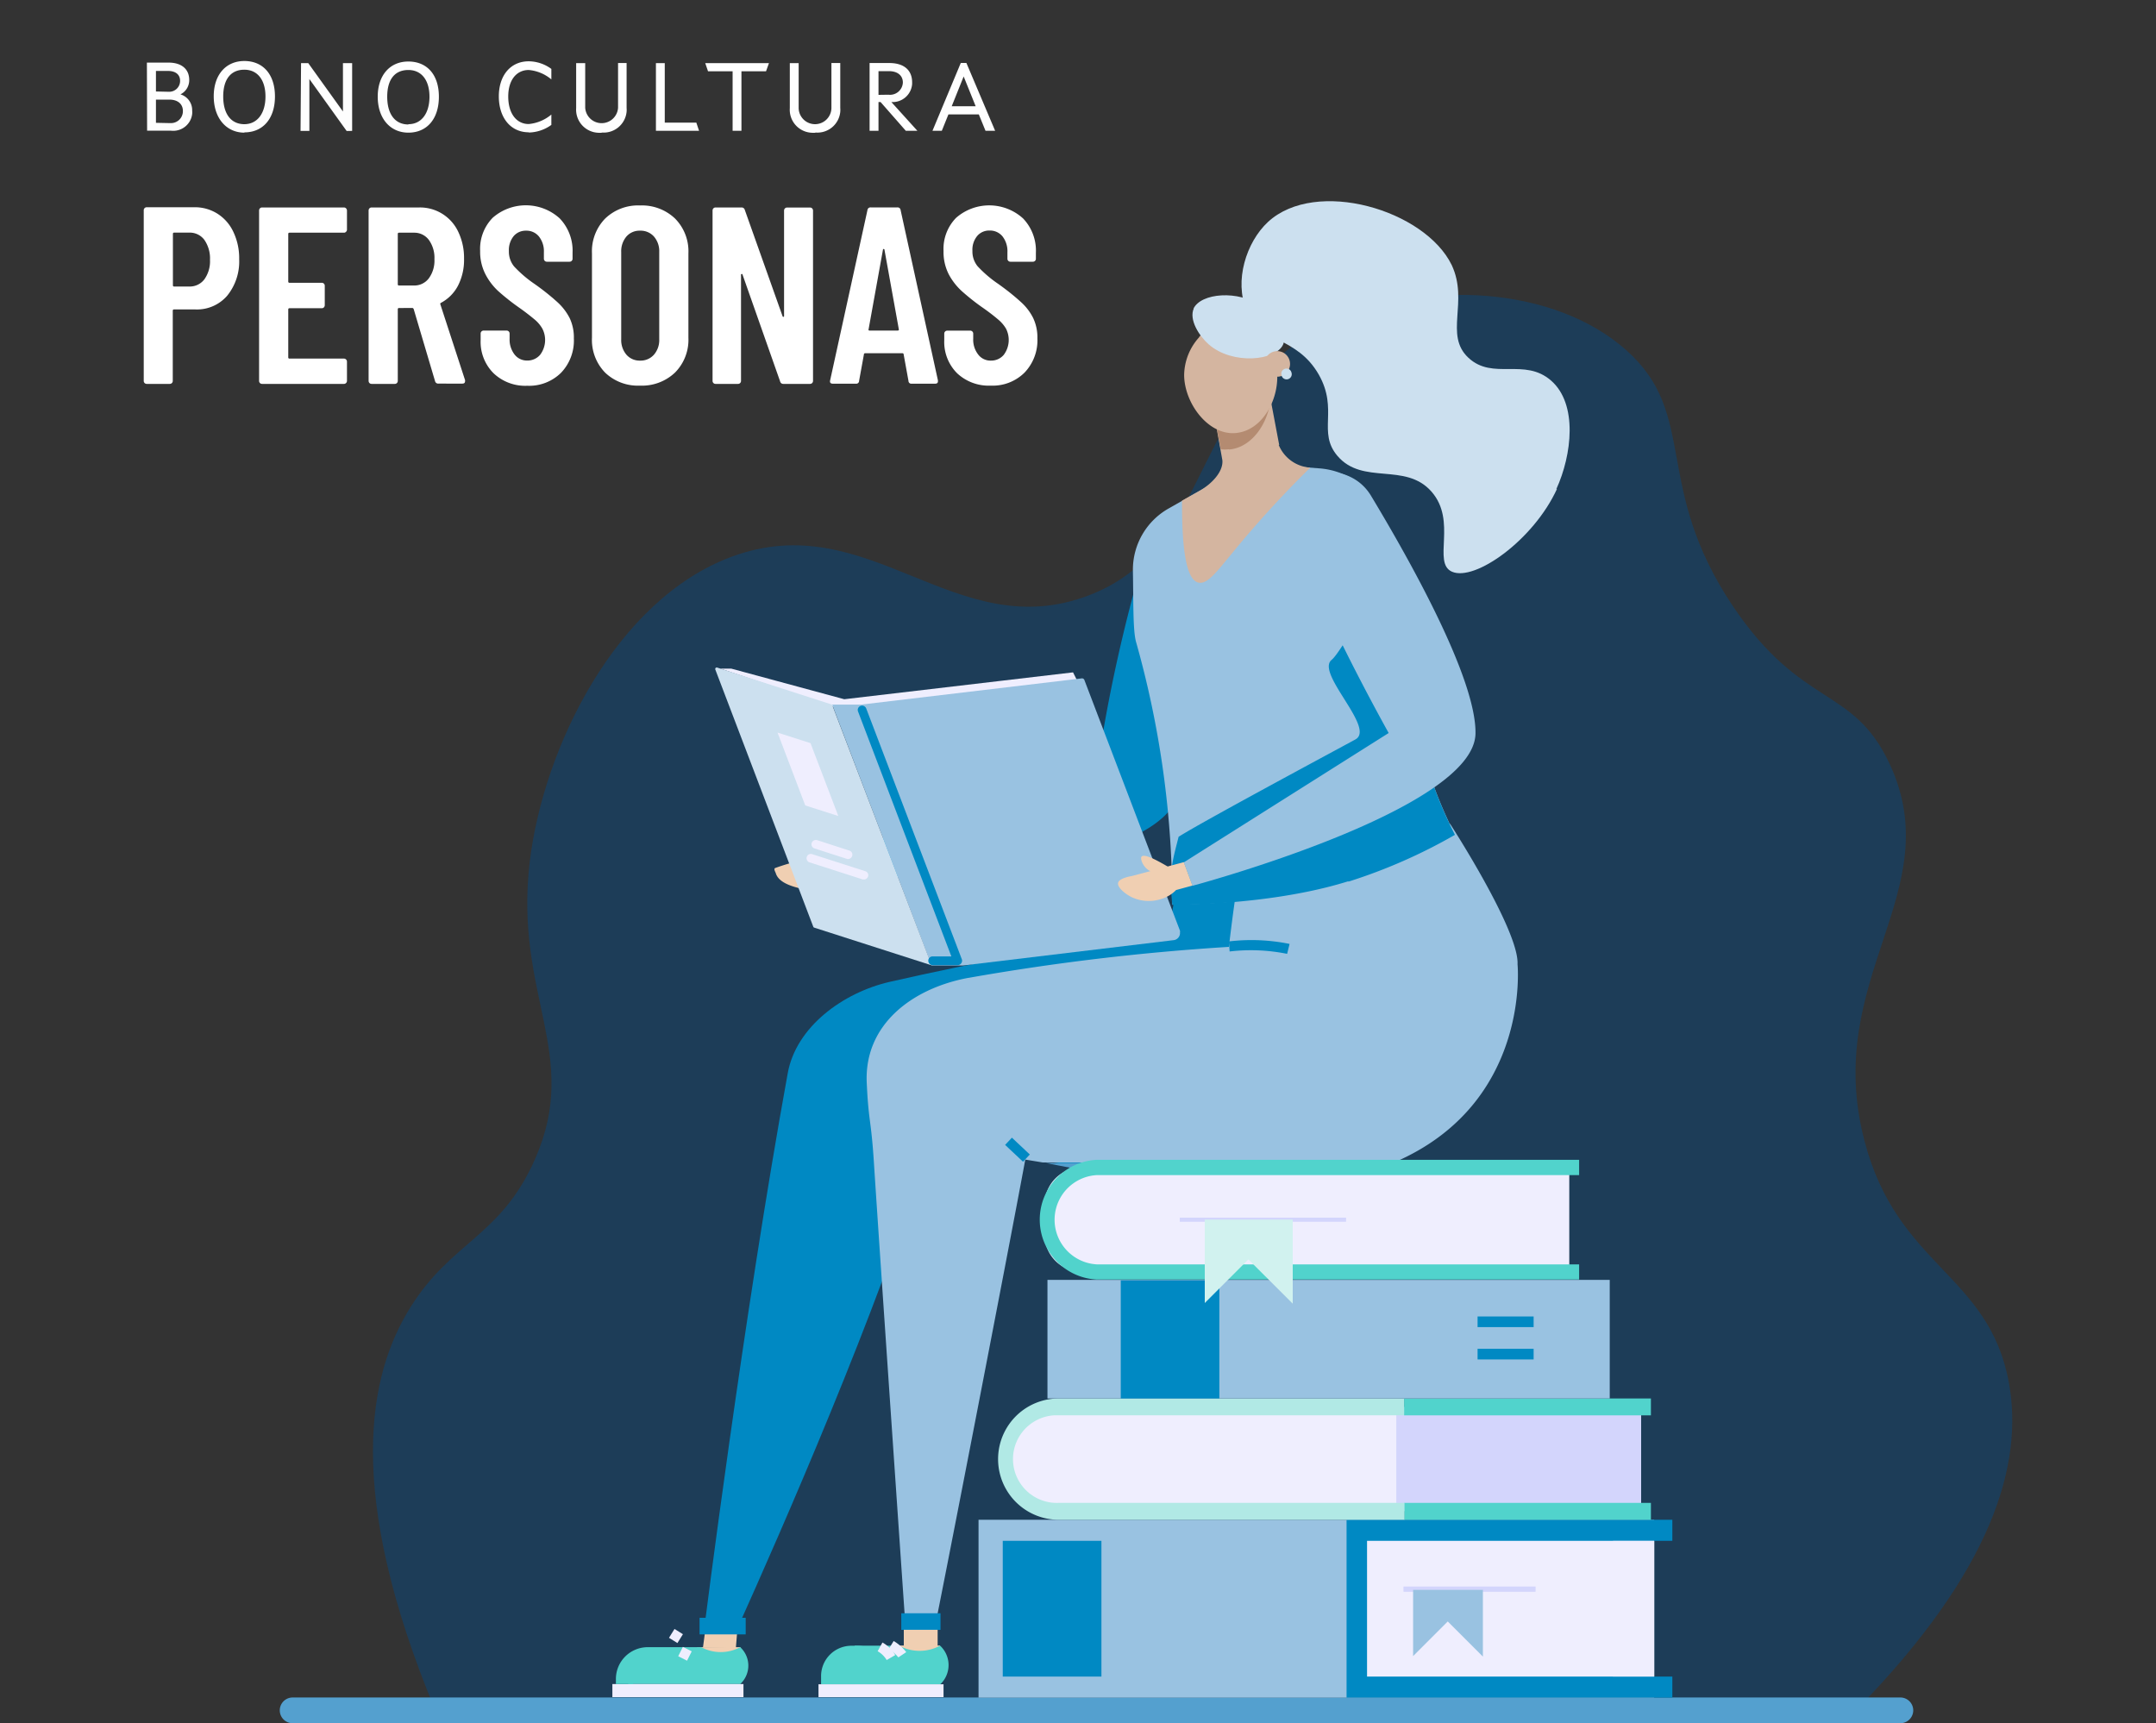 <svg id="Capa_1" data-name="Capa 1" xmlns="http://www.w3.org/2000/svg" viewBox="0 0 300 239.79"><rect x="0" y="0" width="300" height="239.79" fill="#333333" stroke="none"/><path d="M60.57,238c-12.65-30.45-9.34-46.75-3.42-56.15,5.7-9.12,12.54-9.78,17.28-20.52,6.47-14.63-2.92-22.81-.72-41.39,1.89-15.9,12-36.49,28.07-42.46,19.22-7.15,31.11,12.44,49.66,5.39,18.07-6.84,13.68-28.72,34.2-38.14,12.75-5.85,30.67-4.94,40.71,4.05s3.55,18.88,14.82,35.63c9.59,14.21,16.67,11,21.75,21.85,8.36,17.9-9.45,29.77-3.48,52.5,4.56,17.52,17.29,18.48,20.08,33.59,2.1,11.41-2.28,26.23-21.24,45.61H60.57" fill="#1d3d58"/><polygon points="149.91 94.76 149.31 93.56 117.48 97.3 101.75 93.04 100.24 93.04 117.28 98.79 149.91 94.76" fill="#efeefe"/><path d="M216.55,68.08c2.2-4.8,3-11.86-.71-15.11s-8.09,0-11.51-3.18S204.4,42,202,36.88c-3.74-7.69-18.89-12.14-25.56-6-3.06,2.84-4.71,8.26-3,12.24,2,4.67,7,3.66,10.06,9,2.79,4.92-.23,8,2.61,11.33,3.53,4.11,9.42.83,13.06,4.94s.09,9.92,2.86,11.16c3.17,1.41,11.35-4.37,14.63-11.54" fill="#cce0ef"/><path d="M120.15,122.08l-1,.07a8.64,8.64,0,0,0-1.14.12,4.75,4.75,0,0,1-3.42,1.8A8.55,8.55,0,0,1,113,124a4.55,4.55,0,0,1-.73-.14l-1.23-.31c-.88-.24-2.66-.73-3.08-2,0-.11-.39-.66-.08-.77a31.48,31.48,0,0,1,6.75-1.62,1.45,1.45,0,0,0-.49-1.28,5.31,5.31,0,0,0-.81-.44,1.4,1.4,0,0,1-.67-.6.63.63,0,0,1,.18-.82c.3-.18.66,0,1,.16l1.5.86a5.18,5.18,0,0,1,1.22.91,1.74,1.74,0,0,0,.57.51,1.27,1.27,0,0,0,.67,0l1.76-.2c.2,1.26.38,2.57.57,3.84" fill="#f0cfb2"/><path d="M170.94,79.26s-1.52,20.94-7.34,32.22c-5.55,10.77-43.71,10.75-43.71,10.75l-.6-4.13a173.26,173.26,0,0,1,33.31-10.66,217.67,217.67,0,0,1,6.84-30.9,3.85,3.85,0,0,1,4.83-2.49,4,4,0,0,1,1.3.71Z" fill="#0089c3"/><rect x="97" y="229.21" width="6.03" height="1.47" fill="#f0cfb2"/><path d="M103,229.21a3.48,3.48,0,0,1,.2,4.93,1.89,1.89,0,0,1-.2.2H87.44a4.53,4.53,0,0,1,.5-3.32,4.37,4.37,0,0,1,2.19-1.81h7.44a5.74,5.74,0,0,0,5.43,0" fill="#51d3cc"/><rect x="85.21" y="234.34" width="18.24" height="1.82" fill="#efeefe"/><path d="M90.13,229.21a4.43,4.43,0,0,0-4.43,4.41v.72h2.4a5.68,5.68,0,0,1,.23-2.28,6,6,0,0,1,1.8-2.82" fill="#51d3cc"/><polygon points="98.19 226.45 97.82 229.21 102.39 229.36 102.64 226.28 98.19 226.45" fill="#f0cfb2"/><rect x="93.33" y="226.99" width="1.45" height="1.38" transform="translate(-148.91 187.02) rotate(-58.06)" fill="#efeefe"/><polygon points="95.6 231.09 94.37 230.47 95.02 229.17 96.25 229.79 95.6 231.09" fill="#efeefe"/><path d="M98,226.55s5.48-43.58,11.6-77.15c1.14-6.52,7.72-11.28,14.19-12.77,11.4-2.61,28.22-5.92,39-6.53,0,0,0-9,6.84-21.35l28.41,4.5s8.18,15.1,8,19.76c0,0,4,40.1-56,29.3L129.39,159c-7.22,23.46-20.76,54.19-26.78,67.59Z" fill="#0089c3"/><rect x="97.34" y="225.12" width="6.42" height="2.31" fill="#0089c3"/><path d="M134.78,136.07A322,322,0,0,1,171,131.76s1.7-15.32,3.86-21.8l26.93,4.7s9.61,14.82,9.37,19.52c0,0,1.92,19.39-17.18,27.58H145.1l-2.44-.4-.07.4c-2.19,11.86-11.87,61.84-13,67.08l-3.65-3.28s-3.51-50.9-4.34-63.8c-.4-6.22-.74-5.49-1-11.17-.32-8,6.27-13.05,14.14-14.52" fill="#99c2e1"/><path d="M163.12,125.89a133.58,133.58,0,0,0-5.05-36.59c-.43-1.61-.35-5.27-.43-9.88a9.78,9.78,0,0,1,5-8.68l11.14-6.31,9.75.74a10.46,10.46,0,0,1,6.17,2.57h0c4,3.53,6.56,27.76,6.56,27.78A59.82,59.82,0,0,0,202.39,116a73.91,73.91,0,0,1-14.82,6.52c-8.57,2.68-18.9,3.31-24.47,3.35" fill="#99c2e1"/><path d="M178,61.94l-1.51-8-8,1.2,1.6,8.91c.14,1.65-1.58,3.31-3,4.14l-2.62,1.48c0,4.82.24,10.94,2.29,11.4,1.23.29,2.56-1.53,4.61-4a147.64,147.64,0,0,1,10.95-12,5.1,5.1,0,0,1-4.4-3.18" fill="#d4b5a0" fill-rule="evenodd"/><path d="M171,62.52a5.43,5.43,0,0,1-1.14,0l-1.37-7.36,8-1.19.3,1.58c-.33,3.42-2.65,6.75-5.77,7" fill="#b48b71" fill-rule="evenodd"/><path d="M166.85,46.94a8,8,0,0,0-2.08,5.22c0,3.87,3.3,8.42,7.15,8.1s6.22-4.95,5.75-8.79c-.41-3.42-3.27-6.84-6.45-6.84a6.41,6.41,0,0,0-4.37,2.28" fill="#d4b5a0" fill-rule="evenodd"/><path d="M166.11,42.92c-.7,1.56.74,3.83,2.08,5,3.29,2.9,9.39,2.28,10.36,0,.7-1.63-1.19-4.1-3-5.32-3.26-2.28-8.47-1.84-9.49.37" fill="#cce0ef"/><rect x="124.89" y="228.98" width="5.91" height="1.61" fill="#f0cfb2"/><path d="M187.61,122.63c-8.58,2.69-18.92,3.25-24.49,3.3-.47-4.77,0-6,.88-9.49,3.29-2.1,22.16-12.21,24.59-13.54,2.88-1.55-5.52-9.19-3.32-11.06,1.71-1.43,4.73-9.12,9.39-7.79,1,6.12,1.62,11.59,1.62,11.59a60.11,60.11,0,0,0,6.17,20.53,75,75,0,0,1-14.82,6.51" fill="#0089c3"/><rect x="125.41" y="224.49" width="5.46" height="2.31" fill="#0089c3"/><path d="M130.81,229a3.68,3.68,0,0,1,.21,5.19l-.21.2H118.93V229h6.18a6,6,0,0,0,5.7,0" fill="#51d3cc"/><path d="M123.56,234.37h-9.31v-1.14a4.22,4.22,0,0,1,4.22-4.22h.85a4.21,4.21,0,0,1,4.2,4.21h0Z" fill="#51d3cc"/><rect x="113.89" y="234.37" width="17.4" height="1.79" fill="#efeefe"/><rect x="125.76" y="226.79" width="4.71" height="2.33" fill="#f0cfb2"/><path d="M123.38,231a3.54,3.54,0,0,0-1.26-1.23l.67-1.21a4.67,4.67,0,0,1,1.78,1.75Z" fill="#efeefe"/><path d="M125,230.63a4.63,4.63,0,0,0-1.35-1.14l.7-1.14a6.18,6.18,0,0,1,1.75,1.55Z" fill="#efeefe"/><path d="M179.49,50.41a1.78,1.78,0,1,0-1.58,2,1.77,1.77,0,0,0,1.58-2h0" fill="#d4b5a0" fill-rule="evenodd"/><path d="M178.29,52a.71.71,0,0,1,.73-.71.7.7,0,0,1,.68.54.72.72,0,1,1-1.39.35.77.77,0,0,1,0-.15" fill="#cce0ef"/><rect x="140.89" y="158.27" width="1.38" height="3.42" transform="translate(-71.96 153.64) rotate(-46.79)" fill="#0089c3"/><path d="M179.1,132.73a25.46,25.46,0,0,0-8-.33L171,131a26.58,26.58,0,0,1,8.44.35Z" fill="#0089c3"/><path d="M150.74,127.09a1.78,1.78,0,0,0-.5-2.45,11.56,11.56,0,0,0-2.35-.23,13.74,13.74,0,0,0-6.44,1.77,18,18,0,0,0-2.77,1.72.65.65,0,0,0,0,.93.69.69,0,0,0,.52.21l10.14-1.53a1.68,1.68,0,0,0,1.43-.46" fill="#fb9c98"/><path d="M179.9,68a6.76,6.76,0,0,1,9.54-.62A7,7,0,0,1,190.78,69c5.26,8.73,14.65,25.36,14.53,33.07-.16,10.7-39.38,21.19-39.38,21.19L164.72,120l28.51-18s-16.83-30-13.47-33.92l.1-.11" fill="#99c2e1"/><path d="M157.37,164.12l-11.84-2.28h51.12c-8.3,3.54-21.16,5.57-39.28,2.28" fill="#54a0cf"/><path d="M264.43,239.79H40.72a1.79,1.79,0,0,1,0-3.58H264.43a1.79,1.79,0,1,1,0,3.58Z" fill="#54a0cf"/><rect x="136.16" y="211.48" width="94.01" height="24.75" fill="#99c2e1"/><polygon points="232.7 211.48 232.7 214.41 224.44 214.41 224.44 233.3 232.7 233.3 232.7 236.23 187.37 236.23 187.37 211.48 232.7 211.48" fill="#0089c3"/><path d="M145.19,210.27h83.17v-14.5H145.19a5.17,5.17,0,0,0-5.18,5.17v4.19a5.17,5.17,0,0,0,5.18,5.17" fill="#efeefe"/><rect x="194.29" y="196.67" width="34.07" height="13.33" fill="#d3d5fc"/><rect x="195.38" y="209.13" width="34.34" height="2.35" fill="#51d3cc"/><path d="M147.32,211.48h48.1v-2.35h-48.1a6.1,6.1,0,0,1-.53-12.19h48.63V194.6h-48.1a8.44,8.44,0,0,0,0,16.88" fill="#b1e9e5"/><rect x="195.38" y="194.6" width="34.34" height="2.35" fill="#51d3cc"/><rect x="145.75" y="178.1" width="78.24" height="16.5" fill="#99c2e1"/><rect x="155.95" y="178.16" width="13.72" height="16.44" fill="#0089c3"/><path d="M150.53,177h67.83V162.45H150.53a5.18,5.18,0,0,0-5.18,5.17v4.19a5.16,5.16,0,0,0,5.16,5.16h0" fill="#efeefe"/><path d="M219.73,178.05H152.61a8.34,8.34,0,0,1,0-16.66h67.12v2.13H152.61a6.22,6.22,0,0,0,0,12.42h67.12Z" fill="#51d3cc"/><rect x="164.16" y="169.44" width="23.14" height="0.57" fill="#d3d5fc"/><polygon points="173.71 175.25 167.64 181.32 167.64 169.71 179.88 169.71 179.88 181.41 173.71 175.25" fill="#d1f2ef"/><rect x="205.6" y="183.19" width="7.8" height="1.48" fill="#0089c3"/><rect x="205.6" y="187.69" width="7.8" height="1.48" fill="#0089c3"/><rect x="190.22" y="214.41" width="39.97" height="18.89" fill="#efeefe"/><rect x="195.29" y="220.77" width="18.38" height="0.73" fill="#d3d5fc"/><polygon points="201.45 225.63 196.63 230.45 196.63 221.23 206.34 221.23 206.34 230.52 201.45 225.63" fill="#99c2e1"/><rect x="139.53" y="214.41" width="13.73" height="18.89" fill="#0089c3"/><path d="M129.62,134.35H134l29.35-3.53a1,1,0,0,0,.84-1.08.59.59,0,0,0,0-.23l-13.3-34.88a.35.35,0,0,0-.39-.23L119.8,98.05h-4Z" fill="#99c2e1"/><path d="M115.78,98.05l-16-5.16a.21.21,0,0,0-.25.14.29.29,0,0,0,0,.13L113.18,129a.31.31,0,0,0,.11.08l16.35,5.25Z" fill="#cce0ef"/><polygon points="116.65 113.55 112.05 112.08 108.19 101.94 112.78 103.41 116.65 113.55" fill="#efeefe"/><path d="M133.26,134.3h-3.49a.61.61,0,0,1-.6-.61.58.58,0,0,1,.58-.6h2.63L119.39,99a.6.6,0,0,1,.35-.77.62.62,0,0,1,.79.35l13.3,34.89a.59.59,0,0,1-.07.56A.62.62,0,0,1,133.26,134.3Z" fill="#0089c3"/><path d="M118.09,119.53a.67.67,0,0,1-.2,0l-4.56-1.47a.61.61,0,0,1-.39-.76h0a.63.63,0,0,1,.77-.39l4.56,1.48a.6.6,0,0,1,.27.81.61.61,0,0,1-.45.33Z" fill="#efeefe"/><path d="M120.24,122.38h-.18L112.65,120a.59.59,0,0,1-.39-.75h0a.59.59,0,0,1,.73-.4h0l7.41,2.38a.58.58,0,0,1,.39.74h0A.6.6,0,0,1,120.24,122.38Z" fill="#efeefe"/><path d="M165.93,123.23l-2.28.62a4.79,4.79,0,0,1-2.08,1.25,5.58,5.58,0,0,1-4.17-.29c-.88-.46-2-1.36-1.81-2s1.9-.91,1.87-.9l7.26-1.94Z" fill="#f0cfb2"/><path d="M162.53,120.61c-2.67-1.57-3.42-1.67-3.68-1.42s.23,1.7,1.39,2.1a2.11,2.11,0,0,0,2.28-.68" fill="#f0cfb2"/><path d="M132.43,14.78l1.66-4.14,1.67,4.14Zm-2.68,3.42h1.3l.92-2.28h4.23l.93,2.28h1.34l-4-9.44h-.78Zm-7.51-5V9.9h1.44c1.22,0,1.95.61,1.95,1.59a1.79,1.79,0,0,1-2,1.69Zm-1.24,5h1.24v-4h.29l3.51,4h1.61l-3.62-4a2.72,2.72,0,0,0,2.89-2.51v-.23c0-1.7-1.14-2.69-3.18-2.69H121Zm-7.57.24a3.2,3.2,0,0,0,3.49-2.87,3.37,3.37,0,0,0,0-.55V8.77h-1.23V15a2.28,2.28,0,0,1-4.56,0V8.78H109.9v6.27a3.2,3.2,0,0,0,3,3.42,3.9,3.9,0,0,0,.59,0Zm-11.49-.24h1.23V9.92h3.42L107,8.78H98.13l.39,1.14h3.42Zm-10.67,0h6l-.38-1.14H92.5V8.78H91.27Zm-7.56.24a3.21,3.21,0,0,0,3.48-2.9,3,3,0,0,0,0-.52V8.77H86V15a2.29,2.29,0,0,1-4.57,0V8.78H80.17v6.27a3.21,3.21,0,0,0,3,3.42,3.85,3.85,0,0,0,.59,0Zm-10.14,0a5.52,5.52,0,0,0,3.15-1.06V15.94a5.73,5.73,0,0,1-3.15,1.32c-1.7,0-2.85-1.46-2.85-3.83s1.21-3.69,2.85-3.69a5.64,5.64,0,0,1,3.15,1.31V9.59a5.38,5.38,0,0,0-3.15-1.06c-2.55,0-4.16,2-4.16,4.88s1.57,5,4.18,5ZM56.82,17.32c-1.8,0-2.94-1.37-2.94-3.86S55,9.74,56.82,9.74s2.94,1.4,2.94,3.72-1.13,3.82-2.92,3.82Zm0,1.14c2.6,0,4.25-1.93,4.25-5s-1.65-4.9-4.25-4.9-4.26,1.94-4.26,4.9,1.68,5,4.28,5Zm-15-.24h1.23V11l5.18,7.22H49V8.78H47.72v6.73L42.89,8.78h-1ZM34,17.28c-1.8,0-2.94-1.36-2.94-3.85S32.19,9.7,34,9.7s2.94,1.4,2.94,3.73S35.81,17.28,34,17.28Zm0,1.14c2.6,0,4.26-1.92,4.26-5S36.59,8.49,34,8.49s-4.26,1.94-4.26,4.91,1.69,5.06,4.29,5.06Zm-12.3-1.33V13.86h1.85c1.21,0,1.9.63,1.9,1.59a1.66,1.66,0,0,1-1.64,1.68h-.18Zm0-4.36V9.87h1.65c1.14,0,1.71.55,1.71,1.38a1.51,1.51,0,0,1-1.49,1.52h-.08Zm-1.23,5.45h3.27a2.66,2.66,0,0,0,3-2.31,2.33,2.33,0,0,0,0-.46,2.29,2.29,0,0,0-1.63-2.28,2.2,2.2,0,0,0,1.22-2c0-1.52-1.07-2.42-2.89-2.42h-3Z" fill="#fefefe"/><path d="M30.28,29.75a6,6,0,0,1,2.21,2.56,8.47,8.47,0,0,1,.79,3.75,7.56,7.56,0,0,1-1.66,5.08,5.54,5.54,0,0,1-4.4,1.92h-3a.16.16,0,0,0-.18.18V53a.42.42,0,0,1-.12.3.41.41,0,0,1-.3.12H20.42a.41.41,0,0,1-.3-.12A.42.42,0,0,1,20,53V29.26a.41.41,0,0,1,.42-.42H27A5.87,5.87,0,0,1,30.28,29.75Zm-1.85,9.13a4.31,4.31,0,0,0,.79-2.72,4.53,4.53,0,0,0-.79-2.79,2.52,2.52,0,0,0-2.09-1h-2.1a.16.16,0,0,0-.18.18V39.7c0,.12.06.17.18.17h2.1A2.54,2.54,0,0,0,28.43,38.88Z" fill="#fff"/><path d="M48.15,32.25a.37.37,0,0,1-.29.13H40.29c-.12,0-.18.06-.18.17v6.62a.16.16,0,0,0,.18.18h4.48a.41.41,0,0,1,.42.42v2.7a.44.44,0,0,1-.12.3.41.41,0,0,1-.3.12H40.29c-.12,0-.18.06-.18.17v6.66a.16.16,0,0,0,.18.18h7.57a.4.4,0,0,1,.29.12.42.42,0,0,1,.13.3V53a.43.43,0,0,1-.13.3.4.4,0,0,1-.29.12H36.47a.41.41,0,0,1-.3-.12.42.42,0,0,1-.12-.3V29.29a.44.44,0,0,1,.12-.3.41.41,0,0,1,.3-.12H47.86a.4.4,0,0,1,.29.12.45.45,0,0,1,.13.3V32A.41.41,0,0,1,48.15,32.25Z" fill="#fff"/><path d="M60.54,53.05,57.56,43c-.05-.09-.1-.14-.17-.14H55.53a.16.16,0,0,0-.18.18V53a.42.42,0,0,1-.12.3.41.41,0,0,1-.3.12H51.71a.41.41,0,0,1-.3-.12.42.42,0,0,1-.12-.3V29.29a.44.44,0,0,1,.12-.3.41.41,0,0,1,.3-.12H58.3a5.87,5.87,0,0,1,5.48,3.42A8.38,8.38,0,0,1,64.57,36a7.86,7.86,0,0,1-.84,3.75,5.68,5.68,0,0,1-2.35,2.38.16.16,0,0,0-.11.21l3.44,10.55a.43.43,0,0,1,0,.17c0,.21-.13.32-.38.32H61A.44.44,0,0,1,60.54,53.05Zm-5.19-20.5v7a.16.16,0,0,0,.18.18h2.14a2.52,2.52,0,0,0,2-1,4.17,4.17,0,0,0,.78-2.66,4.26,4.26,0,0,0-.78-2.69,2.51,2.51,0,0,0-2-1H55.53C55.41,32.38,55.35,32.44,55.35,32.55Z" fill="#fff"/><path d="M68.67,51.93a6.15,6.15,0,0,1-1.79-4.59v-.91A.41.41,0,0,1,67.3,46h3.19a.42.42,0,0,1,.3.12.41.41,0,0,1,.12.3v.7a3.4,3.4,0,0,0,.68,2.2,2.17,2.17,0,0,0,1.77.85,2.31,2.31,0,0,0,1.79-.79,3.42,3.42,0,0,0,.31-3.66,4.66,4.66,0,0,0-1.08-1.27c-.47-.39-1.22-1-2.24-1.71a31.19,31.19,0,0,1-2.82-2.24,8.51,8.51,0,0,1-1.79-2.37,6.84,6.84,0,0,1-.72-3.21,6.17,6.17,0,0,1,1.75-4.62,7,7,0,0,1,9.32.09,6.49,6.49,0,0,1,1.79,4.78V36a.41.41,0,0,1-.12.3.42.42,0,0,1-.3.12H76.1a.41.41,0,0,1-.42-.42v-.91A3.3,3.3,0,0,0,75,32.92a2.22,2.22,0,0,0-1.8-.82,2.19,2.19,0,0,0-1.72.75,3.06,3.06,0,0,0-.67,2.08,3.24,3.24,0,0,0,.72,2.14,16.72,16.72,0,0,0,2.82,2.42c1.43,1,2.5,1.91,3.23,2.57a7.82,7.82,0,0,1,1.68,2.19,6.26,6.26,0,0,1,.59,2.84,6.48,6.48,0,0,1-1.78,4.78,6.3,6.3,0,0,1-4.7,1.81A6.39,6.39,0,0,1,68.67,51.93Z" fill="#fff"/><path d="M84.21,51.86A6.51,6.51,0,0,1,82.37,47V35.25a6.51,6.51,0,0,1,1.84-4.84,6.59,6.59,0,0,1,4.85-1.82,6.67,6.67,0,0,1,4.87,1.82,6.48,6.48,0,0,1,1.86,4.84V47a6.48,6.48,0,0,1-1.86,4.84,6.67,6.67,0,0,1-4.87,1.82A6.59,6.59,0,0,1,84.21,51.86ZM91,49.35a3.1,3.1,0,0,0,.73-2.15V35.07A3.11,3.11,0,0,0,91,32.92a2.47,2.47,0,0,0-1.93-.82,2.41,2.41,0,0,0-1.91.82,3.16,3.16,0,0,0-.72,2.15V47.2a3.14,3.14,0,0,0,.72,2.15,2.42,2.42,0,0,0,1.91.83A2.47,2.47,0,0,0,91,49.35Z" fill="#fff"/><path d="M109.22,29a.42.42,0,0,1,.3-.12h3.19a.41.41,0,0,1,.3.12.44.44,0,0,1,.12.3V53a.42.42,0,0,1-.12.3.41.41,0,0,1-.3.12H109a.44.44,0,0,1-.45-.35l-5.23-14.86c0-.07-.06-.1-.12-.08a.1.1,0,0,0-.09.12l0,14.75a.42.42,0,0,1-.12.3.41.41,0,0,1-.3.12H99.57a.41.41,0,0,1-.3-.12.42.42,0,0,1-.12-.3V29.29a.44.44,0,0,1,.12-.3.41.41,0,0,1,.3-.12h3.61a.45.45,0,0,1,.46.35L108.89,44a.11.11,0,0,0,.12.09.1.1,0,0,0,.09-.12V29.29A.44.44,0,0,1,109.22,29Z" fill="#fff"/><path d="M126.41,53l-.67-3.68c0-.11-.07-.17-.21-.17h-5.11c-.14,0-.21.06-.21.17L119.54,53a.39.39,0,0,1-.45.39H115.9c-.33,0-.46-.15-.39-.46l5.19-23.68a.42.42,0,0,1,.45-.39h3.72a.42.42,0,0,1,.45.39l5.19,23.68v.14c0,.21-.13.32-.39.32h-3.26A.39.39,0,0,1,126.41,53ZM121,46h3.89c.14,0,.2-.06.18-.17l-2-11.08c0-.07-.06-.1-.11-.1s-.08,0-.1.1l-2,11.08C120.82,45.91,120.87,46,121,46Z" fill="#fff"/><path d="M133.17,51.93a6.15,6.15,0,0,1-1.78-4.59v-.91a.41.41,0,0,1,.42-.42H135a.41.41,0,0,1,.42.42v.7a3.35,3.35,0,0,0,.69,2.2,2.14,2.14,0,0,0,1.77.85,2.29,2.29,0,0,0,1.78-.79,3.45,3.45,0,0,0,.32-3.66,4.89,4.89,0,0,0-1.09-1.27c-.46-.39-1.21-1-2.24-1.71a31.19,31.19,0,0,1-2.82-2.24A8.7,8.7,0,0,1,132,38.14a6.84,6.84,0,0,1-.71-3.21,6.17,6.17,0,0,1,1.75-4.62,7,7,0,0,1,9.32.09,6.48,6.48,0,0,1,1.78,4.78V36a.41.41,0,0,1-.42.42H140.6a.41.41,0,0,1-.42-.42v-.91a3.35,3.35,0,0,0-.68-2.19,2.24,2.24,0,0,0-1.81-.82,2.17,2.17,0,0,0-1.71.75,3,3,0,0,0-.67,2.08,3.24,3.24,0,0,0,.72,2.14,16.72,16.72,0,0,0,2.82,2.42c1.42,1,2.5,1.91,3.22,2.57a7.47,7.47,0,0,1,1.68,2.19,6.26,6.26,0,0,1,.6,2.84,6.49,6.49,0,0,1-1.79,4.78,6.28,6.28,0,0,1-4.69,1.81A6.42,6.42,0,0,1,133.17,51.93Z" fill="#fff"/></svg>
